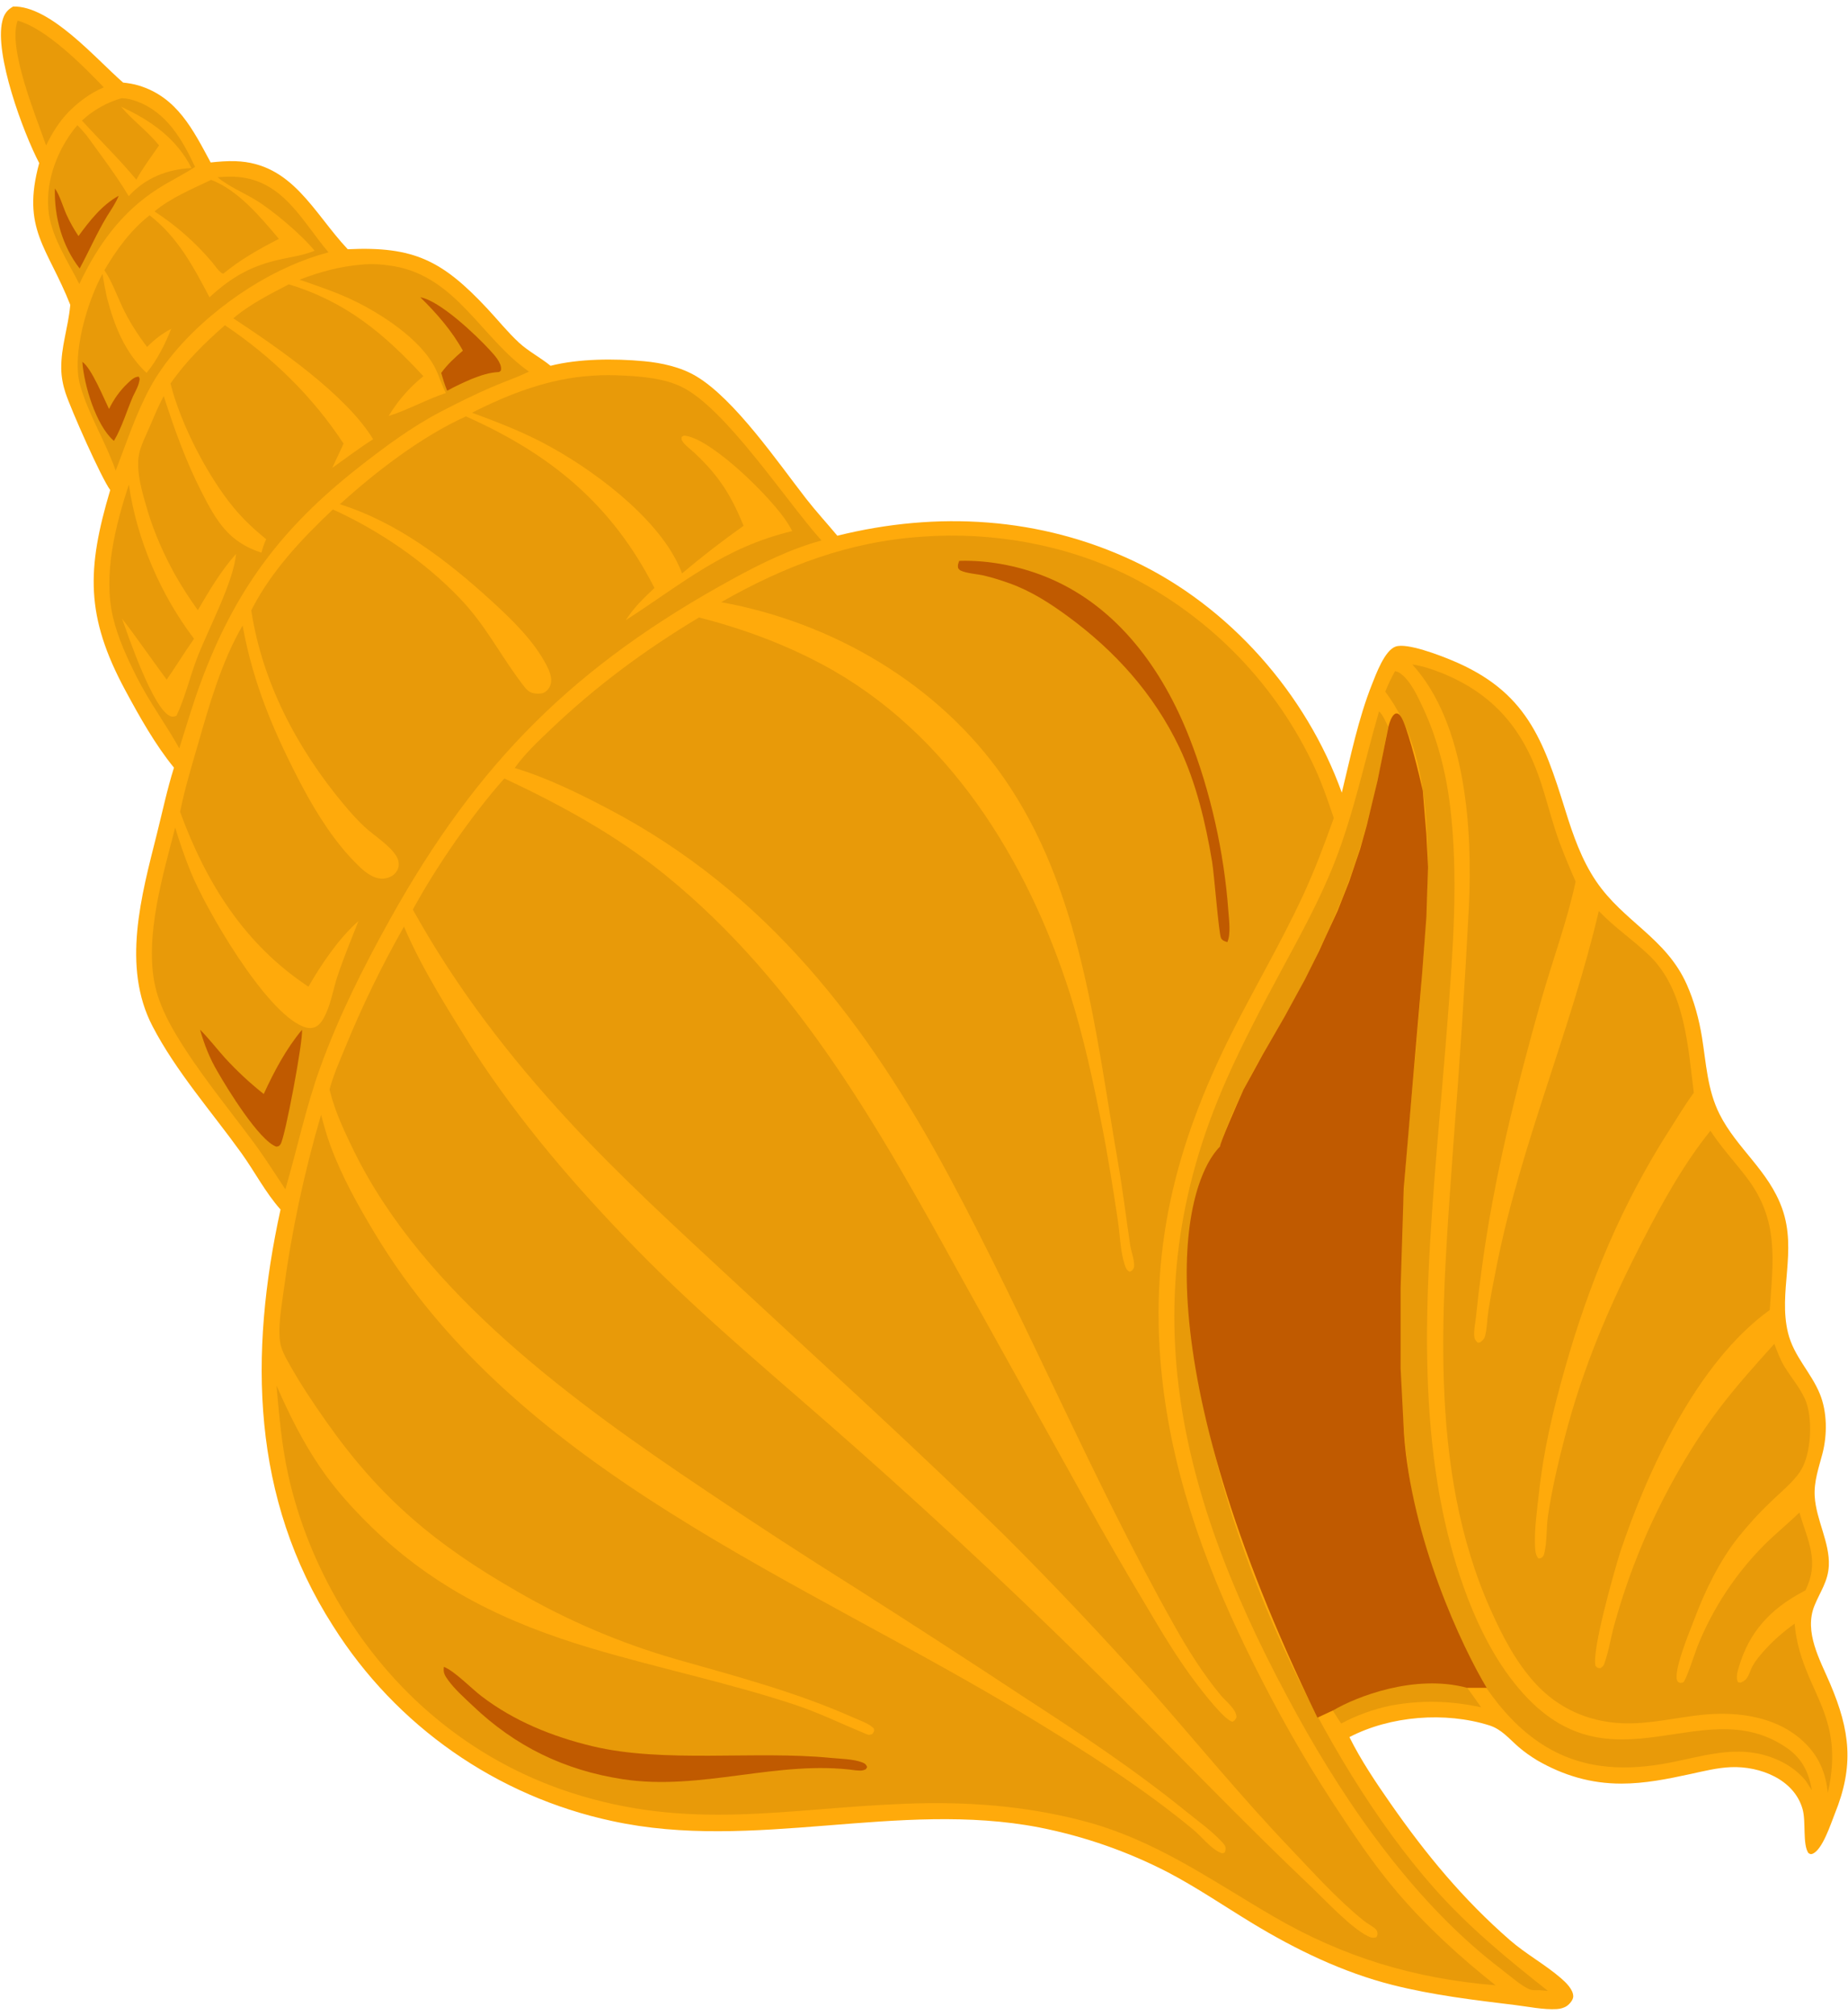 <svg width="210" height="229" viewBox="0 0 210 229" fill="none" xmlns="http://www.w3.org/2000/svg">
<path d="M1.495 0.74C5.742 0.64 10.863 6.66 13.989 9.378C14.587 9.444 15.184 9.537 15.762 9.713C20.124 11.037 21.925 14.719 23.939 18.453C24.872 18.353 25.807 18.277 26.747 18.307C33.225 18.518 35.603 24.153 39.516 28.31C47.062 27.954 50.289 29.612 55.397 35.077C56.589 36.353 57.708 37.751 58.992 38.935C60.05 39.911 61.434 40.622 62.563 41.548C65.789 40.729 69.856 40.717 73.177 41.027C75.189 41.215 77.363 41.689 79.117 42.736C83.488 45.343 88.404 52.529 91.597 56.634C92.727 58.086 93.975 59.437 95.152 60.849C106.511 58.03 118.219 58.713 128.865 63.746C139.688 68.861 148.444 78.794 152.478 90.035C153.482 85.92 154.349 81.632 155.921 77.691C156.367 76.574 157.341 73.896 158.575 73.447C159.877 72.973 163.633 74.442 164.971 74.997C173.442 78.508 175.367 83.96 177.88 92.044C178.749 94.84 179.725 97.657 181.38 100.097C184.501 104.699 189.329 106.542 191.678 111.82C192.524 113.721 193.074 115.772 193.407 117.823C193.889 120.803 194.017 123.791 195.399 126.542C197.378 130.48 200.98 132.944 202.521 137.281C204.246 142.137 202.045 146.732 203.185 151.394C203.841 154.073 205.8 155.867 206.806 158.335C207.643 160.388 207.652 162.976 207.099 165.1C206.676 166.728 206.113 168.27 206.218 169.976C206.382 172.66 207.953 175.215 207.819 177.862C207.731 179.625 206.827 180.807 206.194 182.362C204.968 185.368 206.821 188.537 207.979 191.262C210.241 196.586 210.712 200.563 208.5 206.011C208.056 207.104 207.094 210.171 205.933 210.573C205.728 210.644 205.68 210.565 205.5 210.479C204.822 209.475 205.241 206.937 204.845 205.51C203.893 202.083 199.985 200.599 196.734 200.719C195.15 200.778 193.584 201.179 192.04 201.513C189.462 202.07 186.905 202.587 184.253 202.589C180.781 202.591 177.684 201.671 174.692 199.953C173.934 199.488 173.222 198.997 172.55 198.413C171.479 197.482 170.628 196.411 169.24 195.974C164.226 194.397 158.003 194.885 153.343 197.305C154.634 199.915 156.36 202.476 158.025 204.862C162.039 210.616 166.258 215.726 171.566 220.355C173.388 221.944 175.566 223.121 177.391 224.697C177.932 225.163 178.8 225.992 178.777 226.778C178.766 227.157 178.37 227.619 178.071 227.83C177.738 228.064 177.316 228.172 176.914 228.198C175.417 228.292 173.683 227.922 172.184 227.74C167.512 227.173 162.825 226.615 158.253 225.461C152.632 224.043 147.242 221.439 142.303 218.442C139.1 216.499 136.012 214.387 132.688 212.646C128.099 210.281 123.2 208.574 118.135 207.574C102.049 204.455 85.678 210.35 69.57 206.841C56.449 204.035 45.016 196.054 37.86 184.704C28.536 170.178 28.293 153.775 31.879 137.381C30.182 135.487 28.929 133.057 27.44 130.985C24.056 126.275 19.999 121.703 17.32 116.54C13.816 109.787 16.07 101.705 17.816 94.766C18.45 92.244 18.989 89.673 19.769 87.193C17.638 84.588 15.859 81.41 14.263 78.455C9.694 69.996 9.852 64.645 12.525 55.66C11.519 54.31 8.048 46.486 7.434 44.596C7.151 43.727 6.976 42.803 6.961 41.888C6.923 39.441 7.738 37.2 7.968 34.801L7.984 34.62C5.4 28.067 2.405 26.031 4.456 18.525C2.637 15.062 -0.668 6.124 0.27 2.375C0.464 1.597 0.803 1.132 1.495 0.74Z" fill="#FFAA0B"/>
<path d="M104.849 60.955C112.766 60.373 121.091 61.862 128.222 65.379C137.578 70.074 145.063 77.807 149.449 87.311C150.288 89.133 150.925 91.024 151.568 92.921C150.47 95.977 149.343 98.999 147.964 101.942C145.57 107.048 142.696 111.959 140.144 116.991C133.493 130.106 130.41 142.311 132.118 157.065C133.436 168.447 137.455 179.027 142.567 189.209C145.245 194.544 148.085 199.6 151.354 204.596C153.66 208.12 156.006 211.675 158.742 214.885C162.071 218.79 165.928 222.314 169.948 225.495C160.717 224.747 152.616 222.296 144.608 217.62C137.471 213.454 131.206 208.942 123.059 206.818C116.397 205.08 109.777 204.611 102.907 204.874C89.232 205.396 78.425 208.01 64.852 203.608C59.201 201.773 53.956 198.867 49.403 195.05C41.074 188.116 35.073 178.036 32.741 167.471C32.002 164.12 31.728 160.777 31.418 157.369C32.851 160.644 34.416 163.789 36.44 166.744C38.102 169.17 40.069 171.346 42.173 173.395C49.414 180.449 57.611 184.361 67.208 187.219C74.874 189.503 82.712 191.11 90.318 193.626C93.049 194.53 95.565 195.777 98.217 196.863C98.632 197.033 98.703 197.128 99.132 196.948C99.323 196.67 99.358 196.677 99.307 196.349C98.834 195.771 97.613 195.378 96.924 195.07C90.504 192.204 83.68 190.402 76.93 188.487C70.55 186.661 64.421 184.048 58.686 180.71C49.489 175.429 43.243 170.219 37.114 161.523C35.57 159.332 34.074 157.105 32.776 154.757C32.355 153.996 31.921 153.199 31.814 152.323C31.605 150.603 31.97 148.572 32.198 146.853C33.104 140.009 34.538 133.245 36.487 126.622C36.796 127.778 37.114 128.937 37.525 130.06C38.805 133.557 40.647 136.848 42.557 140.031C58.955 167.343 91.285 179.382 117.311 195.272C123.649 199.142 129.851 203.071 135.587 207.806C136.5 208.56 137.601 209.979 138.657 210.423C138.902 210.526 138.907 210.518 139.168 210.42C139.4 209.842 139.229 209.62 138.848 209.206C137.69 207.945 136.159 206.864 134.825 205.782C129.025 201.077 122.794 196.935 116.531 192.877C110.115 188.645 103.665 184.466 97.18 180.34C91.418 176.727 85.715 173.018 80.075 169.217C65.344 159.346 48.143 146.934 40.178 130.652C39.144 128.537 38.045 126.201 37.489 123.909L37.449 123.74C37.869 122.147 38.586 120.539 39.211 119.016C41.146 114.287 43.383 109.688 45.907 105.247C47.978 110.098 50.92 114.679 53.702 119.15C59.069 127.444 65.399 134.793 72.291 141.851C80.072 149.819 88.754 156.921 97.078 164.303C107.362 173.394 117.369 182.793 127.085 192.487C134.368 199.763 141.48 207.171 148.947 214.259C150.598 215.827 153.479 218.937 155.423 219.909C155.781 220.088 156.035 220.154 156.416 220.027C156.459 219.938 156.518 219.833 156.526 219.734C156.552 219.424 156.448 219.19 156.207 219.006C155.804 218.697 155.351 218.467 154.953 218.145C151.884 215.666 149.194 212.64 146.477 209.789C141.035 204.078 136.048 197.993 130.847 192.068C125.497 186.07 119.978 180.225 114.296 174.541C104.136 164.566 93.593 155.015 83.161 145.329C76.872 139.49 70.518 133.686 64.685 127.382C57.833 119.978 51.816 112.138 46.913 103.312C49.515 98.517 53.711 92.447 57.315 88.418C63.785 91.452 70.067 94.887 75.632 99.413C90.877 111.81 100.094 128.547 109.427 145.425L123.58 170.865C125.661 174.594 127.798 178.292 129.991 181.957C131.865 185.121 133.765 188.356 135.999 191.281C136.64 192.12 139.195 195.446 140.061 195.559C140.317 195.419 140.383 195.326 140.51 195.064C140.512 194.127 139.29 193.238 138.722 192.552C136.692 190.099 134.977 187.363 133.42 184.591C124.158 168.107 116.91 150.544 107.991 133.869C98.555 116.23 87.106 101.283 69.043 91.832C65.659 90.061 62.155 88.339 58.491 87.234C59.605 85.644 61.132 84.222 62.533 82.885C67.704 77.95 73.305 73.801 79.436 70.133C84.336 71.39 88.978 73.089 93.446 75.471C107.774 83.11 116.79 97.784 121.588 112.882C123.143 117.773 124.212 122.805 125.214 127.833C125.924 131.393 126.481 135.01 127.026 138.6C127.279 140.268 127.291 142.112 127.827 143.712C127.943 144.057 128.05 144.295 128.383 144.452L128.639 144.315C128.756 144.165 128.86 144.034 128.877 143.835C128.936 143.163 128.528 142.087 128.424 141.385C127.955 138.242 127.578 135.094 127.032 131.962C124.448 117.13 122.906 101.042 114.052 88.334C106.635 77.689 94.626 70.697 81.949 68.396C89.181 64.277 96.496 61.496 104.849 60.955Z" fill="#E89A09"/>
<path d="M50.445 189.328C51.652 189.797 53.561 191.78 54.719 192.663C58.443 195.506 62.761 197.24 67.291 198.334C75.44 200.3 85.814 198.818 94.409 199.668C95.47 199.773 97.008 199.794 97.989 200.182C98.303 200.306 98.41 200.398 98.537 200.704L98.4 200.947C97.96 201.168 97.742 201.109 97.257 201.082C88.413 199.852 79.673 203.461 70.748 202.086C64.124 201.065 58.555 198.36 53.71 193.736C52.741 192.812 51.69 191.9 50.905 190.81C50.531 190.291 50.345 189.976 50.445 189.328Z" fill="#C05A00"/>
<path d="M109 63.705C112.478 63.599 116.146 64.348 119.336 65.72C127.073 69.046 132.125 76.085 135.136 83.734C137.567 89.911 139.106 96.846 139.585 103.467C139.658 104.482 139.885 106.059 139.474 107.006C139.186 106.926 138.906 106.839 138.758 106.566C138.499 106.086 137.975 99.293 137.745 97.91C137.009 93.481 135.921 88.871 133.975 84.813C131.091 78.797 126.702 73.936 121.349 70.01C119.313 68.516 117.15 67.127 114.76 66.271C113.799 65.927 112.807 65.607 111.813 65.374C111.075 65.201 109.786 65.127 109.132 64.788C109.035 64.739 108.974 64.638 108.896 64.563C108.79 64.234 108.894 64.015 109 63.705Z" fill="#C05A00"/>
<path d="M160.488 75.469C161.548 75.628 162.576 75.954 163.573 76.341C169.36 78.591 172.85 82.446 174.896 88.273C175.586 90.237 176.084 92.264 176.724 94.244C177.376 96.263 178.203 98.187 179.047 100.13C178.132 104.491 176.355 109.295 175.123 113.656C172.318 123.592 169.748 133.832 168.386 144.079C168.133 145.908 167.912 147.742 167.724 149.579C167.655 150.256 167.493 150.968 167.517 151.649C167.531 152.038 167.64 152.252 167.927 152.502L168.179 152.477C168.458 152.279 168.677 152.076 168.763 151.734C168.984 150.863 168.991 149.848 169.128 148.948C169.406 147.124 169.767 145.309 170.132 143.501C172.887 129.835 178.501 117.007 181.684 103.481C183.475 105.36 185.567 106.743 187.414 108.519C191.479 112.429 191.81 118.87 192.48 124.113C191.528 125.408 190.687 126.819 189.818 128.172C184.287 136.778 180.587 145.7 177.809 155.516C176.483 160.197 175.401 164.743 174.878 169.592C174.669 171.531 174.348 173.671 174.435 175.612C174.456 176.079 174.483 176.688 174.846 177.025C175.225 176.972 175.39 176.835 175.486 176.438C175.814 175.084 175.707 173.544 175.912 172.153C176.357 169.129 177.054 166.171 177.824 163.216C179.936 155.117 182.934 148.17 186.749 140.773C188.951 136.503 191.343 132.186 194.367 128.436C195.618 130.355 197.154 131.983 198.527 133.801C202.182 138.638 201.494 143.149 201.105 148.794C192.871 154.721 187.218 166.992 184.088 176.376C183.421 178.536 180.869 187.451 181.305 189.202C181.533 189.467 181.516 189.452 181.865 189.479C182.141 189.287 182.207 189.239 182.325 188.911C182.819 187.549 183.039 185.993 183.435 184.588C184.28 181.527 185.316 178.523 186.536 175.592C188.66 170.469 191.786 164.785 195.102 160.342C197.119 157.639 199.373 155.14 201.63 152.637C201.967 153.529 202.292 154.427 202.792 155.243C203.537 156.457 204.494 157.561 205.091 158.861C206.056 160.964 205.868 165.237 204.531 167.189C203.688 168.42 202.367 169.474 201.298 170.507C199.916 171.821 198.628 173.23 197.442 174.723C195.365 177.381 193.744 180.704 192.558 183.862C192.09 185.107 190.063 189.909 190.612 190.929C190.709 191.109 190.791 191.093 190.968 191.157C191.078 191.127 191.212 191.142 191.298 191.067C191.633 190.774 192.644 187.634 192.896 186.996C194.635 182.674 197.227 178.746 200.516 175.447C201.791 174.182 203.194 173.054 204.478 171.795C205.42 175.002 206.807 177.343 205.156 180.645L204.81 180.829C201.184 182.772 198.77 185.343 197.59 189.373C197.442 189.881 197.228 190.575 197.497 191.069L197.774 191.124C198.018 191.019 198.201 190.944 198.389 190.75C198.739 190.387 198.913 189.654 199.168 189.204C199.482 188.652 199.906 188.139 200.322 187.661C201.388 186.432 202.611 185.37 203.93 184.423C204.645 192.065 209.8 194.41 207.707 203.646C207.506 201.622 206.842 199.837 205.447 198.327C202.355 194.979 197.543 194.319 193.225 194.796C190.23 195.127 187.279 195.875 184.244 195.728C180.394 195.542 176.994 193.995 174.404 191.134C172.251 188.753 170.767 185.896 169.458 182.991C162.042 166.533 163.944 147.493 165.153 130.004C165.863 121.016 166.452 112.018 166.919 103.014C167.336 94.289 166.634 82.23 160.488 75.469Z" fill="#E89A09"/>
<path d="M67.256 42.679C68.508 42.576 69.788 42.601 71.043 42.668C73.162 42.782 75.518 43.002 77.455 43.941C82.454 46.362 89.311 56.886 93.349 61.389C89.853 62.336 86.445 64.017 83.277 65.75C65.26 75.609 54.236 86.593 44.266 104.513C41.276 109.886 38.513 115.393 36.413 121.182C34.762 125.736 33.785 130.451 32.428 135.084C31.248 133.302 30.096 131.479 28.824 129.761C25.832 125.721 22.536 121.771 19.964 117.441C18.966 115.763 18.059 113.923 17.632 112.006C16.392 106.436 18.515 99.413 19.907 93.997C20.404 95.661 20.976 97.301 21.622 98.913C23.357 103.231 30.128 114.904 34.443 116.6C34.896 116.778 35.405 116.847 35.86 116.633C36.433 116.365 36.802 115.649 37.05 115.103C37.648 113.786 37.892 112.253 38.352 110.872C39.056 108.76 39.922 106.687 40.733 104.614C38.507 106.573 36.521 109.505 35.051 112.071C27.782 107.263 23.425 100.289 20.466 92.219C20.956 89.743 21.697 87.294 22.399 84.87C23.748 80.212 25.11 75.262 27.568 71.047C28.779 77.762 31.21 83.376 34.378 89.393C36.1 92.598 38.126 95.809 40.758 98.355C41.489 99.063 42.467 99.856 43.541 99.798C44.096 99.768 44.648 99.529 44.996 99.084C45.415 98.549 45.402 97.864 45.069 97.291C44.338 96.035 42.518 94.928 41.44 93.928C40.584 93.135 39.791 92.238 39.044 91.344C33.767 85.024 29.807 77.523 28.552 69.333C30.767 64.931 34.28 61.213 37.829 57.867C43.05 60.236 48.177 63.726 52.163 67.861C55.18 70.99 56.706 74.184 59.195 77.492C59.478 77.869 59.86 78.434 60.294 78.631C60.692 78.811 61.439 78.863 61.834 78.663C62.19 78.483 62.47 78.106 62.574 77.725C62.777 76.978 62.422 76.157 62.079 75.508C60.596 72.704 58.164 70.37 55.843 68.248C50.828 63.666 45.179 59.339 38.623 57.274C42.74 53.548 47.87 49.594 52.947 47.296C62.577 51.581 69.523 57.285 74.371 66.784C73.166 67.916 72.004 69.036 71.113 70.441C77.631 66.239 82.233 62.188 90.028 60.321C89.854 59.998 89.669 59.68 89.475 59.369C87.659 56.526 81.108 50.078 77.989 49.509C77.704 49.457 77.671 49.476 77.454 49.639C77.463 49.753 77.434 49.875 77.478 49.98C77.681 50.46 78.486 51.041 78.889 51.415C79.928 52.379 80.859 53.381 81.706 54.523C82.905 56.139 83.746 57.87 84.498 59.723C82.091 61.422 79.76 63.225 77.51 65.126C77.39 64.816 77.257 64.513 77.118 64.212C74.524 58.586 67.131 53.127 61.66 50.273C59.068 48.921 56.383 47.889 53.642 46.88C57.891 44.711 62.472 42.971 67.256 42.679Z" fill="#E89A09"/>
<path d="M34.319 116.968C34.458 118.179 32.408 129.131 31.893 129.936C31.73 130.192 31.684 130.189 31.403 130.24C29.444 129.563 25.771 123.565 24.72 121.716C23.825 120.213 23.214 118.634 22.734 116.957C23.731 117.944 24.599 119.09 25.539 120.134C26.903 121.627 28.385 123.007 29.971 124.261C31.138 121.719 32.513 119.119 34.319 116.968Z" fill="#C05A00"/>
<path d="M41.068 30.06C42.251 29.926 43.559 30.032 44.729 30.23C51.851 31.434 54.691 38.393 60.106 42.209C58.755 42.87 57.3 43.362 55.916 43.955C53.976 44.785 52.052 45.745 50.179 46.715C46.768 48.483 43.616 50.833 40.605 53.204C31.973 60 26.736 67.007 22.882 77.33C21.943 79.844 21.186 82.441 20.372 84.998C18.851 82.263 16.988 79.775 15.569 76.962C14.469 74.779 13.379 72.444 12.829 70.059C11.71 65.214 13.118 59.667 14.645 55.041C15.532 61.264 18.256 67.566 22.05 72.553C20.978 74.074 20.006 75.667 18.941 77.194C17.23 74.901 15.626 72.529 13.871 70.268C14.649 72.459 17.376 80.408 19.291 81.313C19.575 81.447 19.785 81.412 20.056 81.293C21.021 79.263 21.556 76.954 22.356 74.846C23.608 71.543 26.534 66.158 26.824 62.915C25.107 64.832 23.773 67.093 22.481 69.309C21.541 67.99 20.676 66.658 19.875 65.252C18.634 63 17.538 60.555 16.799 58.093C16.252 56.27 15.428 53.605 15.785 51.685C15.98 50.63 16.525 49.587 16.949 48.605C17.474 47.387 17.98 46.154 18.605 44.983C19.807 48.72 21.106 52.359 22.898 55.865C24.62 59.236 25.985 61.569 29.714 62.775C29.852 62.236 30.007 61.754 30.249 61.252C28.919 60.162 27.694 59.032 26.593 57.707C23.585 54.088 20.529 48.16 19.374 43.565C21.096 41.076 23.28 38.926 25.558 36.944C30.905 40.532 35.504 45.008 39.042 50.385C38.632 51.314 38.172 52.224 37.752 53.148C39.311 52.047 40.782 50.913 42.402 49.889C39.292 44.797 31.533 39.464 26.516 36.156C28.387 34.552 30.649 33.433 32.819 32.295C39.289 34.262 43.616 37.862 48.109 42.731C46.519 44.017 45.221 45.494 44.167 47.246C46.378 46.561 48.446 45.375 50.663 44.643C50.209 43.759 49.933 42.795 49.499 41.901C47.855 38.506 43.077 35.46 39.766 33.938C37.91 33.084 35.967 32.441 34.041 31.768C36.334 30.88 38.615 30.263 41.068 30.06Z" fill="#E89A09"/>
<path d="M47.766 33.77C49.981 34.143 54.112 38.073 55.648 39.749C56.135 40.28 57.019 41.204 56.933 41.962C56.909 42.174 56.903 42.113 56.706 42.257C55.56 42.306 54.635 42.642 53.58 43.051C52.633 43.459 51.717 43.882 50.814 44.379C50.535 43.712 50.333 43.049 50.14 42.353C50.856 41.372 51.684 40.619 52.6 39.829C51.343 37.557 49.61 35.575 47.766 33.77Z" fill="#C05A00"/>
<path d="M158.529 76.234C158.769 76.269 158.96 76.365 159.155 76.507C160.321 77.36 161.141 79.18 161.734 80.454C163.337 83.9 164.317 87.73 164.778 91.496C165.758 99.523 165.111 107.941 164.493 115.986C163.754 125.616 162.737 135.219 162.324 144.874C161.966 153.258 162.123 161.991 163.661 170.255C164.876 176.78 167.238 184.344 171.066 189.799C181.957 205.321 193.036 191.55 203.081 198.556C204.804 199.758 205.55 201.332 205.896 203.34L205.152 202.202C204.188 201.077 203.035 200.301 201.666 199.747C197.287 197.976 193.243 199.633 188.867 200.369C186.521 200.764 184.129 200.894 181.768 200.555C175.198 199.611 170.88 195.135 167.579 189.672C166.182 187.36 165.055 184.89 164.047 182.387C159.878 172.035 159.093 161.624 159.087 150.593C159.052 145.381 159.201 140.169 159.535 134.967C160.043 127.405 160.924 119.876 161.464 112.318C161.948 105.558 162.635 98.614 161.938 91.847C161.445 87.061 160.348 82.473 157.414 78.558C157.745 77.752 158.103 76.995 158.529 76.234Z" fill="#E89A09"/>
<path d="M156.709 80.797C157.166 81.199 157.462 81.996 157.746 82.537C156.269 90.589 154.741 97.219 151.378 104.722C150.1 107.573 148.747 110.461 147.248 113.2C145.358 116.651 143.249 119.977 141.463 123.487C136.438 133.361 134.841 144.217 136.162 155.162C138.495 174.502 150.06 199.888 162.989 214.484C166.873 218.869 171.315 222.525 175.902 226.131L174.935 226.052C174.625 226.055 174.264 226.078 173.963 226C173.099 225.775 171.375 224.257 170.625 223.689C160.97 216.364 153.193 205.306 147.39 194.763C134.395 171.155 127.948 148.443 139.339 122.693C141.215 118.451 143.405 114.313 145.603 110.229C147.765 106.214 149.969 102.232 151.643 97.981C153.842 92.398 155.041 86.539 156.709 80.797Z" fill="#E89A09"/>
<path d="M24.72 20.13C25.472 20.078 26.253 20.035 27.006 20.098C32.198 20.535 34.308 25.091 37.328 28.659C35.795 29.071 34.297 29.605 32.85 30.258C26.893 32.883 20.225 38.209 17.078 43.985C15.462 46.951 14.367 50.306 13.147 53.459C12.006 50.17 10.051 47.102 9.11 43.772C8.118 40.264 9.929 34.214 11.65 31.103C11.782 32.004 11.952 32.887 12.145 33.777C13.001 37.047 14.172 39.991 16.648 42.357C17.854 40.923 18.765 39.073 19.459 37.344C18.378 37.916 17.579 38.545 16.713 39.409C15.622 37.967 14.668 36.486 13.895 34.849C13.253 33.488 12.706 31.93 11.861 30.692C13.271 28.311 14.815 26.183 16.998 24.454C20.176 26.908 21.993 30.301 23.806 33.767C26.333 31.454 28.556 30.172 31.931 29.445C33.154 29.182 34.417 29.002 35.585 28.54C35.637 28.519 35.69 28.497 35.742 28.475C34.306 26.687 30.974 23.877 29.028 22.704C27.626 21.859 25.973 21.178 24.72 20.13Z" fill="#E89A09"/>
<path d="M9.359 41.102C10.383 41.789 11.813 45.278 12.389 46.453C12.931 45.346 13.625 44.362 14.527 43.516C14.876 43.189 15.281 42.774 15.777 42.786L15.871 43.036C15.805 43.739 15.423 44.375 15.12 45.004C14.391 46.68 13.878 48.497 12.947 50.075C12.92 50.052 12.893 50.029 12.866 50.005C10.896 48.246 9.54 43.727 9.359 41.102Z" fill="#C05A00"/>
<path d="M13.834 11.148C14.439 11.17 15.005 11.314 15.571 11.523C18.938 12.767 20.734 15.873 22.165 18.959C20.787 19.859 19.293 20.573 17.907 21.462C13.774 24.111 11.086 27.883 9.014 32.259C7.668 29.583 5.73 26.781 5.49 23.718C5.223 20.313 6.616 16.788 8.791 14.216C9.164 14.579 9.496 14.984 9.836 15.377C11.472 17.638 13.192 19.881 14.626 22.277C16.52 20.21 19 19.22 21.761 19.09C20.065 15.716 17.113 13.664 13.758 12.12C15.074 13.685 16.783 14.912 18.075 16.511C17.182 17.823 16.265 19.002 15.492 20.407C13.558 18.08 11.355 15.936 9.312 13.696C10.597 12.501 12.147 11.628 13.834 11.148Z" fill="#E89A09"/>
<path d="M6.236 21.41C6.73 22.023 7.191 23.573 7.551 24.369C7.939 25.229 8.394 26.029 8.918 26.813C10.181 25.087 11.585 23.281 13.491 22.236C13.152 23.058 12.642 23.802 12.169 24.551C11.002 26.472 10.12 28.526 9.052 30.498C7.065 27.94 6.15 24.619 6.236 21.41Z" fill="#C05A00"/>
<path d="M23.994 20.43C27.091 21.621 29.609 24.665 31.694 27.131C29.445 28.283 27.338 29.468 25.376 31.082C25.012 31.079 24.302 30.006 24.061 29.729C22.182 27.518 19.99 25.593 17.555 24.014C19.397 22.478 21.84 21.459 23.994 20.43Z" fill="#E89A09"/>
<path d="M2.001 2.348C5.215 3.207 9.441 7.46 11.788 9.918C10.182 10.627 9.016 11.501 7.77 12.735C6.682 13.881 5.932 15.105 5.237 16.52C4.15 13.365 0.842 5.479 2.001 2.348Z" fill="#E89A09"/>
<path d="M160.176 191.048C162.385 190.805 164.49 191.001 166.634 191.56L168.312 193.919C164.815 193.172 161.526 193.08 158.014 193.73C156.014 194.154 154.213 194.812 152.405 195.762C152.056 195.262 151.739 194.738 151.414 194.222C154.126 192.525 157.011 191.489 160.176 191.048Z" fill="#E89A09"/>
<path d="M166.72 191.708C160.738 190.104 154.095 192.738 151.522 194.255L149.707 195.095C129.94 154.414 134.084 134.906 138.626 130.237C138.691 129.696 140.441 125.695 141.308 123.762L143.475 119.807L146.022 115.391L148.271 111.273L149.896 108.022L150.573 106.532L151.982 103.498L153.31 100.139L154.556 96.454L155.314 93.745L156.534 88.679L157.78 82.529C158.015 81.554 158.679 80.064 159.459 81.906C160.24 83.748 161.266 87.948 161.681 89.817L162.087 94.72L162.277 98.513L162.087 104.175L161.6 110.677L160.733 120.701L159.514 135.006L159.161 146.276V155.433L159.541 162.774C160.386 174.846 166.16 187.094 168.942 191.708H166.72Z" fill="#C05A00"/>
</svg>
